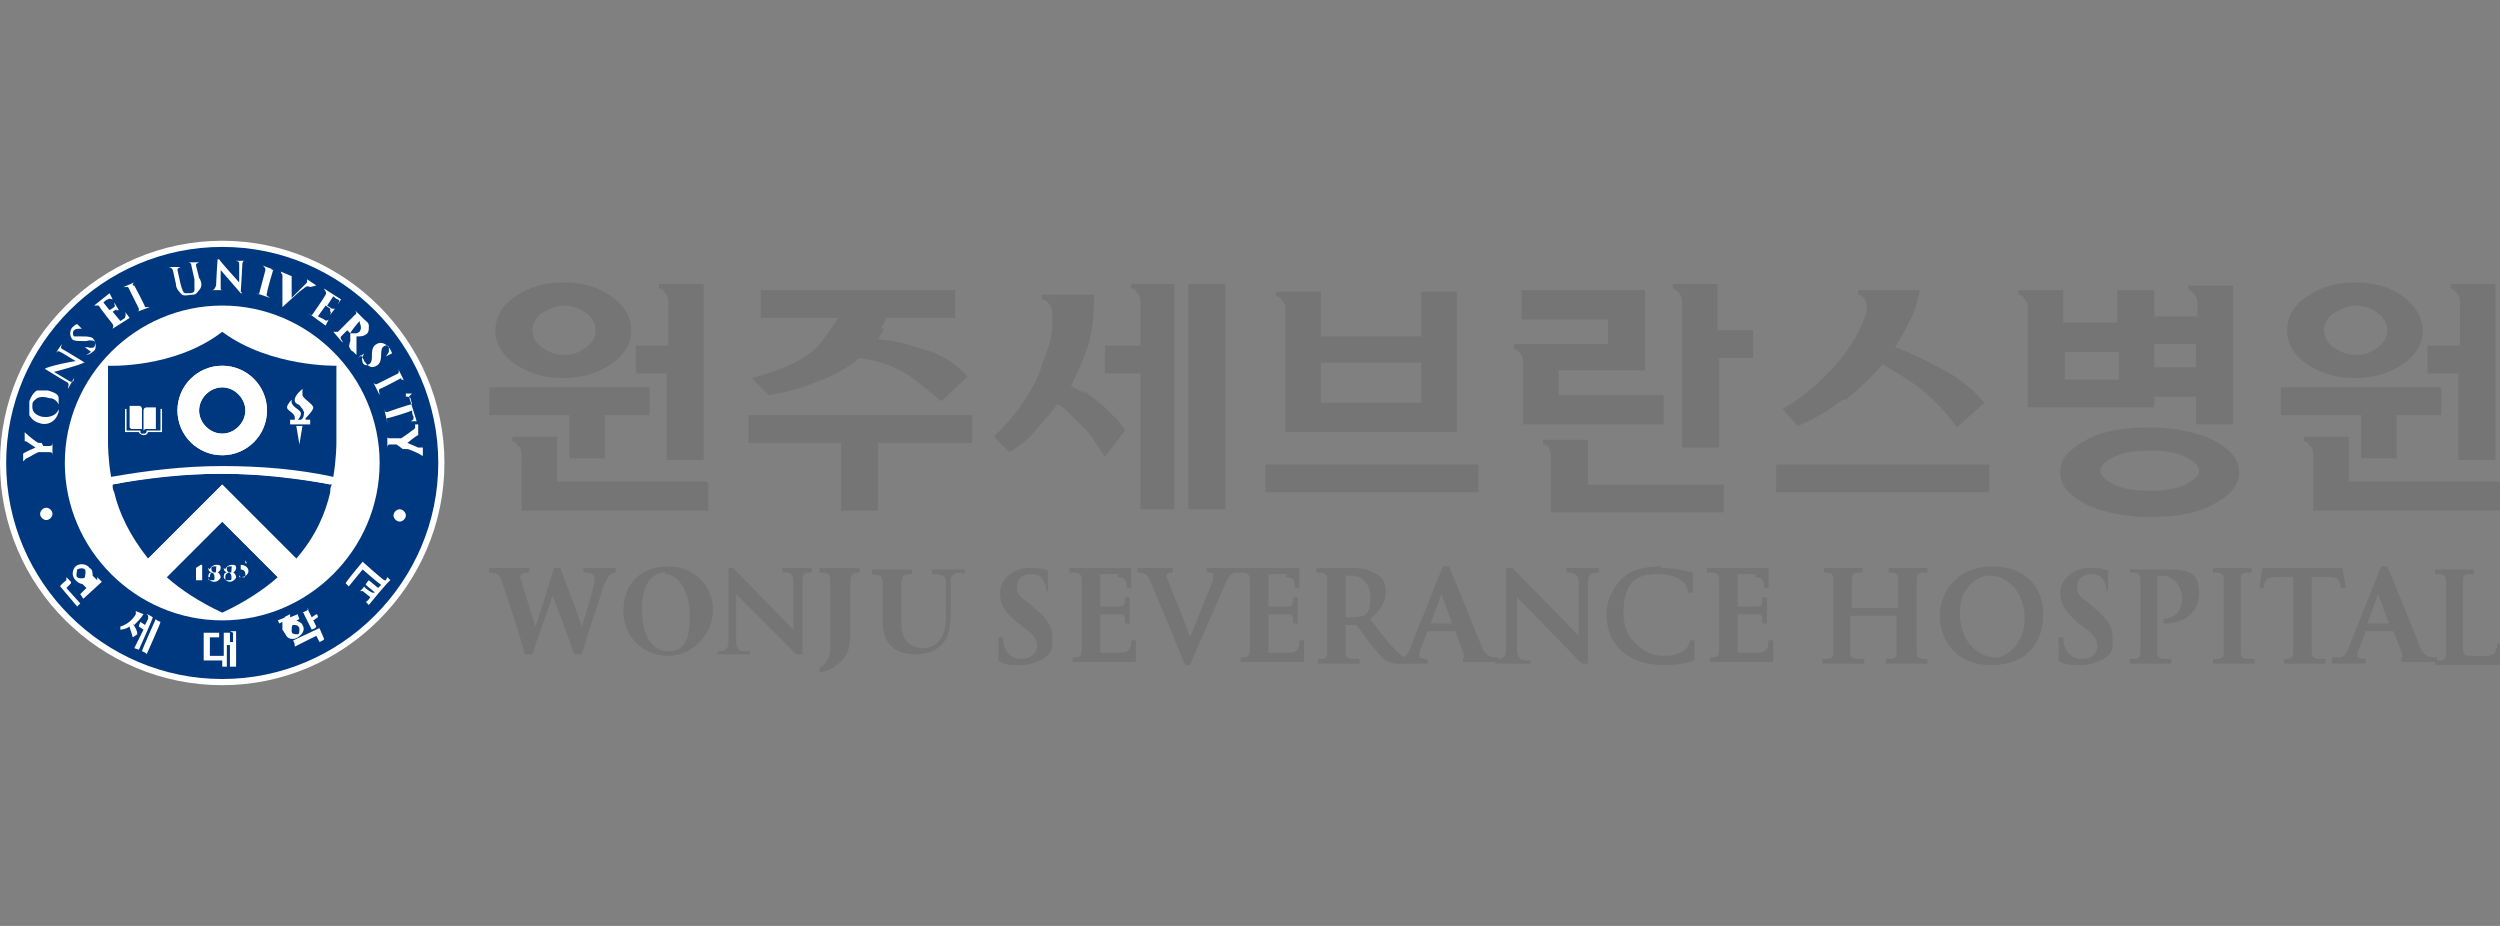 <?xml version="1.0" encoding="UTF-8"?>
<svg id="_레이어_1" xmlns="http://www.w3.org/2000/svg" version="1.1" viewBox="0 0 162 60">
  <rect x="0" y="0" width="162" height="60" fill="#808080" stroke="none"/>
  <!-- Generator: Adobe Illustrator 30.0.0, SVG Export Plug-In . SVG Version: 2.1.1 Build 123)  -->
  <defs>
    <style>
      .st0 {
        fill: #00387f;
      }

      .st1 {
        fill: #fff;
      }

      .st2 {
        fill: #767575;
      }
    </style>
  </defs>
  <g id="_레이어_1-2">
    <g>
      <g>
        <path class="st1" d="M0,30c0,8,6.5,14.4,14.4,14.4s14.4-6.5,14.4-14.4-6.5-14.4-14.4-14.4S0,22.1,0,30Z"/>
        <path class="st0" d="M.4,30c0-7.7,6.3-14,14-14s14,6.3,14,14-6.3,14-14,14S.4,37.7.4,30Z"/>
        <path class="st1" d="M14.4,40.2c-5.6,0-10.2-4.6-10.2-10.2s4.6-10.2,10.2-10.2,10.2,4.6,10.2,10.2-4.6,10.2-10.2,10.2Z"/>
        <g>
          <path class="st1" d="M2.6,33.3c0,.2.2.4.4.4s.4-.2.4-.4-.2-.4-.4-.4-.4.2-.4.4Z"/>
          <path class="st1" d="M26.3,33.4c0,.2-.2.4-.4.4s-.4-.2-.4-.4.2-.4.4-.4.4.2.4.4Z"/>
        </g>
        <g>
          <path class="st1" d="M3.2,25.3c-.3,0-.5,0-.8,0-.2.1-.4.4-.5.7,0,.3,0,.6,0,.9.1.2.3.4.6.5.5.2,1.1,0,1.3-.7,0-.3,0-.6,0-.9s-.4-.4-.7-.5h0ZM3.8,26.5c-.1.4-.6.6-1.1.5-.7-.2-.6-.6-.6-.8,0-.2.2-.3.3-.4.2-.1.5-.1.8,0,.3,0,.5.2.6.4,0,.2,0,.3,0,.4Z"/>
          <path class="st1" d="M5.9,22.8l-.4-.3h0c0,0,.1,0,.2,0,.2.1.4,0,.4,0,.1-.2.1-.3,0-.4,0,0-.2-.1-.5,0h-.2c-.3,0-.6,0-.7-.1-.2-.2-.2-.6,0-.8.2-.2.3-.2.3-.2l.3.3h0c0,0,0,0-.2,0,0,0-.2,0-.3.1-.1.1-.1.3,0,.4,0,0,.2,0,.4,0h0c.4,0,.6,0,.8.1,0,0,.2.2.2.5,0,.1,0,.3-.2.4-.1.1-.3.2-.4.2Z"/>
          <path class="st1" d="M23.2,23.2l.4-.3h0c0,0-.1.2-.1.2-.1.2,0,.3,0,.4.1.2.3.2.4.1.1,0,.2-.2.2-.4v-.2c0-.4.1-.6.3-.7.3-.2.6,0,.8.2.2.3.2.4.2.4l-.4.2h0c0,0,.1-.1.2-.3,0,0,0-.2,0-.3,0-.1-.2-.2-.4,0,0,0-.1.1-.1.4h0c0,.5-.1.7-.3.8,0,0-.3.2-.5,0-.1,0-.2-.2-.3-.3,0-.1-.2-.3-.2-.4Z"/>
          <path class="st1" d="M7.5,20.1c.1,0,.1,0,.2,0h0c0,0-.3-.5-.3-.5h0c0,.2.1.2,0,.3l-.3.2-.4-.5s.2-.2.3-.2c.1-.1.2,0,.3,0h0c0,0-.2-.4-.2-.4l-1,.8h0c0,0,.2,0,.3,0,.1.2.9,1.2.9,1.2.1.2,0,.2,0,.3h0c0,0,1.1-.7,1.1-.7l-.3-.4h0c.1.2,0,.3,0,.4,0,0-.3.2-.3.2l-.5-.6h0l.3-.2h0Z"/>
          <path class="st1" d="M21.4,20.2c.1,0,0,.1,0,.2h0c0,0,.3-.4.3-.4h0c0,0-.1,0-.2,0l-.3-.2.4-.6s.2.2.3.2c.2.1,0,.2,0,.3h0c0,0,.2-.3.2-.3l-1.1-.7h0c0,.1.2.2.1.4-.1.2-.8,1.2-.8,1.2-.1.2-.2.1-.3,0h0c0,0,1.1.8,1.1.8l.2-.4h0c-.1.1-.2.1-.3,0,0,0-.4-.2-.4-.2l.5-.7h0l.3.2h0Z"/>
          <path class="st1" d="M8.6,18.5c0-.1,0-.1.1-.2h0c0,0-.7.3-.7.3h0c0,0,.2,0,.3,0,0,0,.7,1.4.7,1.4,0,.1,0,.2-.1.2h0c0,0,.8-.3.8-.3h0c-.1,0-.2,0-.3,0,0-.1-.7-1.4-.7-1.4Z"/>
          <path class="st1" d="M12.9,18l-.2-.8c0-.1,0-.1.2-.2h0c0,0-.7,0-.7,0h0c0,0,.2,0,.2.2,0,0,.2.9.2.9,0,.3,0,.5,0,.7,0,.2-.3.2-.3.2,0,0-.2,0-.3,0-.1,0-.2-.2-.3-.6l-.2-.9c0-.1,0-.1.2-.2h0c0,0-.8,0-.8,0h0c0,0,.2,0,.3.2,0,0,.2.9.2.9,0,.3.2.5.4.7.2.1.5,0,.6,0,.2,0,.3,0,.5-.3.2-.2.2-.5,0-.8h0Z"/>
          <path class="st1" d="M17.6,17.5c0-.1,0-.1.2,0h0c0,0-.8-.3-.8-.3h0c0,0,.2.1.2.3,0,0-.4,1.5-.4,1.5,0,.1,0,.1-.2,0h0c0,0,.9.3.9.3h0c-.1-.1-.3-.1-.2-.3,0-.2.4-1.5.4-1.5h0Z"/>
          <path class="st1" d="M26,24.6c.1,0,.2,0,.2.1h0s-.4-.8-.4-.8h0s.1.2,0,.3c0,0-1.4.7-1.4.7-.1,0-.1,0-.2-.1h0s.4.8.4.8h0c0-.2-.1-.3,0-.4.1,0,1.4-.7,1.4-.7h0Z"/>
          <path class="st1" d="M26.7,25.5h-.4c0,0,0,.2,0,.2.1,0,.2,0,.3.1,0,0,0,0,.1.4-.2,0-1.6.5-1.6.5-.1,0-.2,0-.2-.2h0s.2.9.2.9h0c0-.2-.1-.3,0-.3.1,0,1.4-.4,1.6-.5,0,.3.1.4.1.4,0,.2,0,.2-.2.3h0c0,0,.4,0,.4,0l-.5-1.6h0Z"/>
          <path class="st1" d="M23.9,21.1c0-.2-.2-.3-.3-.4l-.6-.6h0c0,0,.2.2,0,.3,0,0-1.1,1.1-1.1,1.1,0,0-.1,0-.3,0h0c0,0,.6.7.6.7h0c0-.2-.2-.2-.1-.4l.4-.4.2.2v.5c-.1.3-.1.4,0,.5,0,0,0,.1.2.2l.2.2h0c0,0,0-.1,0-.1,0,0,0-.1,0-.3s0-.4,0-.7c0,0,0-.1,0-.1.3,0,.5,0,.7-.2.1-.1.1-.3.1-.4h0ZM23.4,21.4c-.2.2-.3.2-.4.2,0,0,0,0-.2,0h-.1c0-.1.6-.8.6-.8h0c0,.2.2.4,0,.7Z"/>
          <path class="st1" d="M2.7,28.7c0,0-.2,0-.2,0-.1,0-.7-.5-.8-.6,0,0,0,0-.1-.1,0,0,0,0,0-.1s0,0,0,0h0v.7c0,0,0,0,0,0h0c0,0,0,0,0,0s0,0,.1,0c0,0,.6.4.6.4,0,0-.7.3-.8.4,0,0,0,0,0,0,0,0,0,0,0,0h0c0,0,0,0,0,0v.7c0,0,0,0,0,0,0,0,0,0,0-.2,0,0,.1-.1.2-.2.1,0,.7-.4.8-.4,0,0,.1,0,.3,0,0,0,.3,0,.4,0,.2,0,.2.1.2.2h0v-.9c0,0,0,0,0,0,0,.2,0,.3-.2.3-.2,0-.4,0-.4,0h0Z"/>
          <path class="st1" d="M26.1,29.1c0,0,.2,0,.3,0,.1,0,.8.3.9.4,0,0,.1,0,.1.1,0,0,0,0,0,.1h0c0,0,0,0,0,0v-.7c0,0-.2,0-.2,0,0,0,0,0,0,0s0,0,0,0,0,0-.1,0c0,0-.7-.3-.7-.3,0,0,.6-.5.7-.5,0,0,0,0,0,0,0,0,0,0,0,0h0c0,0,0,0,0,0v-.7c0,0-.2,0-.2,0,0,0,0,.1,0,.2,0,0,0,.1-.2.2-.1.1-.7.5-.7.5,0,0-.1,0-.3,0,0,0-.3,0-.4,0-.2,0-.2,0-.2-.2h0s0,.9,0,.9h0c0-.2,0-.3.2-.3.2,0,.4,0,.4,0h0Z"/>
          <path class="st1" d="M5.4,23.5h0c0,.1-1.9.6-1.9.6l1,.6c.2.1.3,0,.3-.2h0c0,0-.4.7-.4.7h0c0-.2.1-.2,0-.4-.2-.1-1.5-.9-1.5-.9h0c.3-.2,1.9-.5,2-.5,0,0-.8-.5-1-.6-.2-.1-.2,0-.3.1h0c0,0,.4-.6.4-.6h0c0,.1-.1.2,0,.3.2.1,1.5.9,1.5.9h0Z"/>
          <path class="st1" d="M15.7,19h-.1l-1.3-1.5v1.1c0,.2,0,.2.2.2h0c0,0-.8,0-.8,0h0c.1,0,.2,0,.3-.3,0-.2.1-1.7.1-1.7h.1c.2.3,1.3,1.5,1.3,1.5,0,0,0-1,0-1.2,0-.2-.2-.2-.3-.2h0c0,0,.7,0,.7,0h0c-.1,0-.2,0-.2.3,0,.2-.1,1.7-.1,1.7h0Z"/>
          <path class="st1" d="M20.5,18.5h0c0,0-.6-.4-.6-.4h0c0,0,0,.1,0,.1,0,0,0,0,0,0s0,0,0,.1l-.6.6s-.3.3-.4.4c0,0,0-.8,0-1.1v-.3s0,0,0,0c0,0,0,0,0,0h0s0,0,0,0l-.7-.3h0c0,0,0,.1.1.2,0,0,0,.1,0,.2v1.9s0,0,0,0l1.1-1,.4-.3s.1-.1.3,0h0s0,0,0,0Z"/>
        </g>
        <g>
          <path class="st1" d="M15.1,41v.6h-.2v-.6h-.4c0,0,0,.1,0,.2v1.3h-.9v-1.2h.6v-.3h-1c0,0,0,.1,0,.2v1.6h1.2v.4s.3,0,.3,0v-1.4h.2v1.4h.4v-2.3h-.4Z"/>
          <path class="st1" d="M24.9,37.6c-.3-.2-1.4-1.2-1.4-1.2h0s-1.1,1.3-1.1,1.4c0,0,.2.2.2.2,0,0,.9-1.1.9-1.1,0,0,.9.8,1.2,1-.1.1-.2.2-.2.2,0,0-.6-.5-.6-.5,0,0-.2.2-.2.3,0,0,.6.5.6.5h-.1c0,.1-.6-.3-.6-.4,0,0-.2.3-.3.3,0,0,0,0,0,0h0s.1,0,.2,0l.5.4s-.2.3-.3.3c0,0,.2.2.2.2,0,0,1.3-1.6,1.4-1.6,0,0-.2-.2-.2-.2,0,0,0,0-.1.2h0Z"/>
          <g>
            <path class="st1" d="M10.1,40.1s-.9,2-.9,2.1c0,0,.3.1.3.2,0,0,.9-2,.9-2.1h0s-.3-.1-.3-.2h0Z"/>
            <path class="st1" d="M9.6,39.9s0,0,0,0h0s0,0,0,.2l-.2.4s-.3-.2-.3-.2c0,0-.1.2-.1.3,0,0,.3.2.3.2,0,0-.6,1.2-.6,1.2,0,0,.3.1.3.1,0,0,.9-2,.9-2.1h0s-.3-.2-.4-.2Z"/>
            <path class="st1" d="M8.7,40.5h0s0,0,0,0c.2-.2.4-.4.6-.7h0s-.5-.2-.5-.2c0,0,0,0,0,0h0s0,0,0,.2h0s-.3.6-1,.8c0,0,0,.2,0,.2h0s.3,0,.6-.2h0c0,.1.1.3.2.7,0,0,.3-.2.3-.2,0-.2-.1-.4-.3-.7h0Z"/>
          </g>
          <g>
            <path class="st1" d="M19.1,41.9l1.4-.7s.2.4.2.4c0,0,.3-.1.3-.2,0,0-.3-.7-.3-.7,0,0-1.7.8-1.7.8,0,0,.1.2.1.3Z"/>
            <path class="st1" d="M20,39.5s-.4.2-.4.2c0,0,0,0,0,0h0s.1,0,.1.1c0,0,.5,1,.5,1,0,0,.3-.1.3-.2,0,0-.2-.4-.2-.4,0,0,.3-.2.3-.2,0,0,0-.2-.1-.2,0,0-.3.2-.3.2,0,0-.3-.6-.3-.6h0Z"/>
            <path class="st1" d="M18.5,41.1c.1.3.5.4.8.2.3-.2.5-.5.3-.8,0-.1-.2-.2-.4-.3.1,0,.2-.1.2-.1,0,0-.1-.2-.1-.3,0,0-.5.2-.5.2,0,0,0-.2,0-.2h0s-.4.2-.4.2c0,0,0,0,0,0h0s0,0,.1,0h0s-.5.2-.5.2c0,0,.1.2.1.2,0,0,0,0,.2-.1,0,.1,0,.3,0,.5ZM19.3,41.1c-.2,0-.4,0-.4-.2,0-.2,0-.4.1-.4.2,0,.3,0,.4.2,0,.2,0,.4-.1.4h0Z"/>
          </g>
          <g>
            <path class="st1" d="M4.6,37.7h0s-.3-.3-.3-.3c0,0,0,0,0,0h0s0,.1,0,.2c0,0-.4.3-.4.4,0,0,1.1,1.3,1.1,1.3,0,0,.2-.2.2-.2,0,0-.9-1-.9-1,0,0,.3-.3.3-.3h0Z"/>
            <path class="st1" d="M5.3,37.8c.1.1.3.3.3.3,0,0-.4.4-.4.4,0,0,.2.3.2.3,0,0,1.2-1.1,1.2-1.1,0,0-.3-.3-.3-.3,0,0,0,0,0,0h0s0,.1,0,.2h0c0,0-.3-.3-.3-.3,0-.2,0-.4-.2-.5-.2-.3-.7-.3-.9-.1s-.3.6,0,.9c.2.2.4.3.6.2h0ZM6,37.8h-.2c0,.1-.1,0-.2-.1,0,0,0,0,0,0,0,0,0,0,0,0,.1.1.2.3.2.3h0ZM5,36.9c.2-.1.4-.1.5,0,.1.1,0,.4,0,.5s-.4.1-.5,0c-.1-.1,0-.4,0-.5h0Z"/>
          </g>
        </g>
      </g>
      <g>
        <path class="st0" d="M14.4,25.1c-.8,0-1.5.7-1.5,1.5s.7,1.5,1.5,1.5,1.5-.7,1.5-1.5-.7-1.5-1.5-1.5Z"/>
        <path class="st0" d="M10.8,37.4c.9.8,2.1,1.6,3.6,2.3,1.5-.7,2.7-1.5,3.6-2.3l-3.6-3.6-3.6,3.6Z"/>
        <path class="st0" d="M21.8,28.7v-5s-4.3.1-7.4-2.2c-3.1,2.4-7.4,2.2-7.4,2.2v5s0,1.1.2,2.2c2.3-.4,4.7-.7,7.2-.7s4.9.2,7.2.7c.2-1.2.2-2.2.2-2.2ZM14.4,29.5c-1.6,0-2.9-1.3-2.9-2.9s1.3-2.9,2.9-2.9,2.9,1.3,2.9,2.9-1.3,2.9-2.9,2.9Z"/>
        <path class="st0" d="M7.3,31.4c0,.2,0,.3.1.5.3,1.3,1,2.8,2.2,4.3l4.8-4.8,4.8,4.8c1.3-1.5,1.9-3,2.2-4.3,0-.2,0-.3.1-.5-2.3-.4-4.7-.7-7.1-.7s-4.8.2-7.1.7Z"/>
      </g>
      <g>
        <path class="st1" d="M9.4,27.8h.7s0,0,0,0v-1.4s0,0,0,0h-.6c0,0-.2,0-.2.2v1.3s0,0,0,0Z"/>
        <path class="st1" d="M8.5,27.8h.7s0,0,0,0v-1.3c0,0,0-.2-.2-.2h-.6s0,0,0,0v1.4s0,0,0,0Z"/>
        <path class="st1" d="M10.5,26.5h-.1v1.4h-.9c0,.1,0,.2-.2.2s-.2,0-.2-.2h0s-.9,0-.9,0v-1.4h-.1s0,0,0,0v1.5s0,0,0,0h.9c0,.1.2.2.3.2s.2,0,.3-.2h.9s0,0,0,0v-1.5s0,0,0,0h0Z"/>
      </g>
      <g>
        <path class="st1" d="M19.8,27.6h-.6s0,0,0,0l.2,1.2s0,0,0,0h0s0,0,0,0l.2-1.2s0,0,0,0Z"/>
        <path class="st1" d="M19.8,27.1c.1-.1.5-.5.5-.7,0-.2-.7-.6-.7-.8,0-.1,0-.3,0-.4,0,0,0,0,0,0,0,0-.5.4-.5.7,0,.1,0,.2.2.3.1,0,.2.2.3.3,0,0,0,0,.1.2,0,.1,0,.4-.2.5h-.2c0,0,.2-.2.2-.4,0-.3-.7-.4-.6-.9h0s0,0,0,0c0,0-.3.3-.3.5s.4.3.5.6c0,0,0,.1,0,.2h-.3s0,0,0,0v.3c0,0,0,0,.2,0h1.1c0,0,0,0,0,0v-.3c.1,0,0,0,0,0h-.3Z"/>
      </g>
      <g>
        <path class="st1" d="M13,36.6c0,0-.3.2-.3.2,0,0,0,0,0,0,0,0,0,0,0,0h0s0,0,0,0h0v.8s0,0,0,0h-.1s0,0,0,0,0,0,0,0h.5s0,0,0,0c0,0,0,0,0,0h0s0,0,0,0v-.6s0-.4,0-.4h0c0,0,0,0,0,0h0s0,0,0,0Z"/>
        <path class="st1" d="M13.6,37.4c0-.1,0-.2.1-.3.1,0,.2.1.2.3s0,.2-.2.2-.2,0-.2-.2h0ZM13.5,36.8c0,.1,0,.2.2.3-.2,0-.2.2-.2.3h0c0,.2.2.3.4.3s.4-.2.4-.3-.1-.3-.2-.3c0,0,.2-.1.2-.3s-.1-.2-.3-.2-.4.2-.4.3h0ZM13.7,36.8c0,0,0-.1.2-.1s.1,0,.1.2,0,.2-.1.2c-.1,0-.2-.1-.2-.2Z"/>
        <path class="st1" d="M14.6,37.4c0-.1,0-.2.2-.3.1,0,.2.1.2.3s0,.2-.2.2-.2,0-.2-.2h0ZM14.5,36.8c0,.1,0,.2.2.3-.2,0-.2.2-.2.3s.2.3.4.3.4-.2.4-.3-.1-.3-.2-.3c0,0,.2-.1.2-.3s-.1-.2-.3-.2-.4.2-.4.3h0ZM14.7,36.8c0,0,0-.1.2-.1s.1,0,.1.2,0,.2-.1.2c-.1,0-.2-.1-.2-.2Z"/>
        <path class="st1" d="M16,36.5h-.4s0,0,0,0v.4s0,0,0,0c0,0,.3,0,.3.3s-.1.2-.2.2-.2,0-.2-.2,0,0,0,0c0,0,0,0,0,0v.2h0s0,0,0,0h0s0,0,.1,0c.3,0,.5-.2.5-.4s-.2-.4-.5-.4c0,0,0-.1,0-.1h.2c.1,0,.1,0,.1,0s0,0,0,0c0,0,0,0,0,0v-.2s0,0,0,0c0,0,0,0,0,0Z"/>
      </g>
      <g>
        <path class="st1" d="M9.6,36.2c.3.4.7.8,1.2,1.2l3.6-3.6,3.6,3.6c.4-.4.8-.8,1.2-1.2l-4.8-4.8s-4.8,4.8-4.8,4.8Z"/>
        <path class="st1" d="M14.4,30.3c-2.5,0-4.9.2-7.2.7,0,.1,0,.3,0,.4,2.3-.4,4.7-.7,7.1-.7s4.8.2,7.1.7c0-.1,0-.3,0-.4-2.3-.4-4.7-.7-7.2-.7h0Z"/>
        <path class="st1" d="M17.3,26.6c0-1.6-1.3-2.9-2.9-2.9s-2.9,1.3-2.9,2.9,1.3,2.9,2.9,2.9,2.9-1.3,2.9-2.9ZM14.4,28.1c-.8,0-1.5-.7-1.5-1.5s.7-1.5,1.5-1.5,1.5.7,1.5,1.5-.7,1.5-1.5,1.5Z"/>
      </g>
    </g>
    <path class="st2" d="M68.1,38.3h-.3s0-.4-.2-.7c-.1-.2-.3-.4-.8-.4s-.9.3-.9.8.1.6.8,1.1l.2.2c1,.8,1.3,1.3,1.3,2.1s-.1,1-.8,1.4c-.4.2-.8.3-1.3.3s-1.1,0-1.4-.3v-1.5h.3s0,.5.1.6c.2.7.8.8,1.1.8.6,0,1-.4,1-.8s-.1-.7-.8-1.2l-.4-.3c-.9-.7-1.2-1.2-1.2-2s.8-1.6,1.9-1.6,1.2.2,1.2.2v1.3h0Z"/>
    <path class="st2" d="M72.4,37.4c.6,0,.6.3.6.7h.3v-1.3h-4v.3h.2c.3,0,.6,0,.6.5v4.4c0,.6-.2.6-.5.6h-.1v.3h4.1v-1.4h-.3c0,.6-.2.8-.7.8h-1.3v-2.5h1.2c.4,0,.4.1.4.6h.3v-1.7h-.3c0,.4,0,.6-.4.6h-1.2v-2.1h1.2Z"/>
    <path class="st2" d="M83.3,37.4c.6,0,.6.3.6.7h.3v-1.3h-4v.3h.2c.3,0,.6,0,.6.5v4.4c0,.6-.2.6-.5.6h-.1v.3h4.1v-1.4h-.3c0,.6-.2.8-.7.8h-1.3v-2.5h1.2c.4,0,.4.1.4.6h.3v-1.7h-.3c0,.4,0,.6-.4.6h-1.2v-2.1h1.2Z"/>
    <path class="st2" d="M113.7,37.4c.6,0,.6.3.6.7h.3v-1.3h-4v.3h.2c.3,0,.6,0,.6.5v4.4c0,.6-.2.6-.5.6h-.1v.3h4.1v-1.4h-.3c0,.6-.2.8-.7.8h-1.3v-2.5h1.2c.4,0,.4.1.4.6h.3v-1.7h-.3c0,.4,0,.6-.4.6h-1.2v-2.1h1.2Z"/>
    <path class="st2" d="M99.2,42.7v.3h-2.3v-.3c.4,0,.7,0,.7-.7v-5.2h.4c.7.7,4.2,4.3,4.3,4.4v-3.5c0-.6-.5-.6-.8-.6v-.3h2.1v.3c-.3,0-.7,0-.7.6v5.3h-.4l-4.2-4.3v3.4c0,.6.3.7.7.7h.2Z"/>
    <path class="st2" d="M48.6,42.2v.2h-2.1v-.2c.3,0,.7,0,.7-.6v-4.8h.3c.7.7,3.8,3.9,3.9,4v-3.2c0-.6-.5-.5-.7-.5v-.3h1.9v.3c-.3,0-.6,0-.6.5v4.8h-.4l-3.9-3.9v3.1c0,.5.3.6.6.6h.2,0Z"/>
    <path class="st2" d="M91.4,42.7c-.1,0-.4,0-.9-.5-.4-.4-.9-1-1.5-1.8,0,0-.2-.2-.2-.3.7-.6,1-1.1,1-1.8s-.4-1-.6-1.1c-.5-.3-1-.4-1.5-.4h-2.4v.3h.1c.2,0,.6,0,.6.4v4.8c0,.4-.2.4-.5.4h-.1v.3h2.7v-.3h-.3c-.3,0-.6,0-.6-.4v-1.8h.7l.8,1.1c.5.6.8,1,1.1,1.2.2.1.4.2.9.2h.8v-.3c-.2,0-.2,0-.2,0h0ZM88.3,39.9c-.1,0-.2.1-.5.1h-.6v-2.7h.4c.4,0,1.2.3,1.2,1.4s-.3,1-.4,1.2h0Z"/>
    <path class="st2" d="M80.3,37.1v-.3h-2.1v.3h.2c0,0,.1,0,.2.1,0,.1,0,.3,0,.4,0,0-1.4,3.5-1.5,3.7,0-.2-1.5-3.9-1.5-3.9,0,0,0-.2,0-.2,0,0,0,0,.2-.1h.2v-.3h-2.3v.3s.3,0,.5.1c.1,0,.3.3.4.6l2.2,5.3h.3l2.4-5.5s.2-.5.6-.5h.2Z"/>
    <path class="st2" d="M90.3,42.7v.3h2.2v-.3c-.5,0-.6-.1-.5-.5l.5-1.3h1.8l.5,1.3c0,.2.2.4,0,.4v.3h2.3v-.3c-.4,0-.7,0-1-.5,0,0-1.9-4.7-2.2-5.4h-.4l-2.2,5.5c-.2.4-.4.4-.7.4h-.2,0ZM94.1,40.4h-1.4l.7-1.9.7,1.9h0Z"/>
    <path class="st2" d="M107.7,36.7c-1.1,0-2,.2-2.6.8-.6.6-1,1.4-1,2.3s.3,1.8,1,2.4c.7.6,1.6.9,2.8.9,1.2,0,1.9-.3,1.9-.3v-1.3h-.3s0,1-1.7,1c-.6,0-1.2-.2-1.7-.7-.6-.5-.9-1.2-.9-2.1s.2-1.7.7-2.1c.4-.3.9-.4,1.5-.4,2,0,2,1.2,2,1.2h.3v-1.3s-1-.3-2.1-.3h0Z"/>
    <path class="st2" d="M129.1,36.7c-2.3,0-3.4,1.7-3.4,3.2s1,3.2,3.3,3.2,3.4-1.4,3.4-3.3-1.3-3.1-3.3-3.1h0ZM129.4,42.6c-1.4,0-2.4-1.2-2.4-2.9s1.2-2.4,1.9-2.4c1.3,0,2.3,1.2,2.3,2.8s-1.2,2.5-1.8,2.5Z"/>
    <path class="st2" d="M136.8,38.3h-.3s0-.4-.2-.7c-.1-.2-.3-.4-.8-.4s-.9.3-.9.8.1.6.8,1.1l.2.2c1,.8,1.3,1.3,1.3,2.1s0,1-.8,1.4c-.4.2-.8.3-1.3.3s-1.1,0-1.4-.3v-1.5h.3s0,.5.1.6c.2.6.7.8,1.1.8.7,0,1-.4,1-.8s-.1-.7-.8-1.2l-.4-.3c-.8-.7-1.2-1.2-1.2-2s.8-1.6,1.9-1.6,1.2.2,1.2.2v1.3h0Z"/>
    <path class="st2" d="M145.8,42.7c-.3,0-.6,0-.6-.4v-4.8c0-.4.2-.4.7-.4v-.3h-2.5v.3h.1c.2,0,.6,0,.6.4v4.8c0,.4-.2.4-.7.4v.3h2.7v-.3h-.3Z"/>
    <path class="st2" d="M160.2,42.5c-.3,0-.6,0-.6-.4v-4.5c0-.4.2-.4.7-.4v-.3h-2.5v.3h.1c.2,0,.6,0,.6.4v4.8c0,.4-.2.4-.7.4v.3h4.3v-1.4h-.3c0,.6-.2.8-.7.8h-.9Z"/>
    <path class="st2" d="M124.8,42.7c-.3,0-.6,0-.6-.4v-4.8c0-.4.2-.4.7-.4v-.3h-2.5v.3h.1c.2,0,.5,0,.5.4v1.9h-3v-1.9c0-.4.2-.4.7-.4v-.3h-2.5v.3h.1c.2,0,.5,0,.5.4v4.8c0,.4-.2.4-.7.4v.3h2.7v-.3h-.3c-.3,0-.6,0-.6-.4v-2.4h3v2.4c0,.4-.2.4-.7.4v.3h2.7v-.3h-.3,0Z"/>
    <path class="st2" d="M148,42.7v.3h2.7v-.3h-.2c-.3,0-.7,0-.7-.4v-4.9h1.2c.6,0,.6.3.7.7h.3l-.2-1.3h-5.2l-.2,1.3h.3c0-.4.1-.7.7-.7h1.2v4.9c0,.4-.2.4-.5.4h-.2Z"/>
    <path class="st2" d="M138,36.8v.3h.1c.2,0,.6,0,.6.4v4.8c0,.4-.2.4-.7.4v.3h2.7v-.3h-.3c-.3,0-.6,0-.6-.4v-5h.3c.3,0,.5.1.8.3.3.3.5.7.5,1.2,0,.9-.6,1.3-1.2,1.3h0v.3h0c1.4,0,2.3-.7,2.3-2s-.7-1.5-2-1.5h-2.5Z"/>
    <path class="st2" d="M151.1,42.7v.3h2.2v-.3c-.5,0-.6-.1-.5-.5l.5-1.3h1.8l.5,1.3c0,.2.2.4,0,.4v.3h2.3v-.3c-.4,0-.7,0-1-.5,0,0-1.9-4.7-2.2-5.4h-.4l-2.2,5.5c-.2.4-.4.4-.7.4h-.2ZM154.8,40.4h-1.4l.7-1.9.7,1.9h0Z"/>
    <g>
      <path class="st2" d="M40.1,37.1c-.6,0-.7.2-1,.9-.2.7-.9,2.7-1.4,4.4h-.5c-.4-1.2-.9-2.5-1.4-3.8-.4,1.3-.9,2.5-1.3,3.8h-.5c-.3-1.2-.9-3-1.4-4.5-.2-.6-.3-.8-.9-.8v-.3h2.6v.3c-.6,0-.7.2-.5.6.3,1,.6,2,.9,2.9.4-1.2.8-2.5,1.2-3.8h.4c.5,1.3,1,2.6,1.4,3.8.3-.9.7-2.3.8-2.8.1-.5,0-.7-.7-.7v-.3h2.1v.3h0Z"/>
      <path class="st2" d="M43.3,36.7c1.6,0,2.9,1.2,2.9,2.8s-1.3,3-2.9,3-2.9-1.2-2.9-2.9,1-2.9,3-2.9h0ZM43.1,37.1c-.9,0-1.5.8-1.5,2.4s.6,2.7,1.7,2.7,1.4-.8,1.4-2.3-.7-2.7-1.6-2.7h0Z"/>
      <path class="st2" d="M55.8,37.1c-.6,0-.7.1-.7.8v2.8c0,1,0,1.8-.9,2.4-.3.3-.7.4-1.1.5v-.3c.3-.2.6-.5.7-1,0-.5,0-1,0-1.6v-2.8c0-.7,0-.8-.7-.8v-.3h2.6v.3h0Z"/>
      <path class="st2" d="M62.3,37.1c-.5,0-.7.2-.7.5,0,.3,0,.5,0,1.1v1.1c0,.7-.1,1.5-.6,2-.4.4-1,.6-1.6.6s-1.1-.1-1.5-.4c-.5-.4-.7-.9-.7-1.8v-2.1c0-.8,0-.8-.7-.9v-.3h2.6v.3c-.6,0-.7.1-.7.9v2.3c0,1,.5,1.6,1.4,1.6s1.5-.7,1.5-2v-1.1c0-.6,0-.9,0-1.2,0-.4-.3-.5-.9-.5v-.3h2.1v.3h0Z"/>
    </g>
    <g>
      <path class="st2" d="M36.9,26.9h-5.2v-1.8h10.4v1.8h-2.9v2.8h-2.3v-2.8ZM33.4,23.6c-.9-.6-1.3-1.4-1.3-2.2s.4-1.6,1.3-2.2c.9-.6,1.9-.9,3.1-.9s2.3.3,3.1.9c.9.6,1.3,1.4,1.3,2.2s-.4,1.6-1.3,2.2c-.9.6-1.9.9-3.1.9s-2.2-.3-3.1-.9ZM45.9,31.3v1.8h-12.1v-3.5c0-.3,0-.5-.2-.7s-.2-.3-.4-.3v-.3h2.9v2.9h9.7ZM35.1,20.3c-.4.3-.6.7-.6,1.1s.2.8.6,1.1c.4.3.9.5,1.5.5s1-.2,1.4-.5.6-.7.6-1.1-.2-.8-.6-1.1-.9-.5-1.4-.5-1,.2-1.5.5ZM43.3,24.2h-2.1v-1.8h2.1v-2.7c0-.3,0-.5-.2-.7-.1-.2-.2-.3-.4-.3v-.3h2.9v11.4h-2.4v-5.6h0Z"/>
      <path class="st2" d="M56.9,28.7v4.4h-2.4v-4.4h-6v-1.8h14.5v1.8h-6ZM57.3,21.3c-.1.2-.3.5-.4.7.7,0,1.6.2,2.8.6,1.2.3,2.2.9,3,1.8l-1.7,1.6c0,0-.6-.5-1.6-1.3-1-.8-2.2-1.3-3.7-1.5-.6.5-1.4,1-2.4,1.4s-2.1.8-3.5,1l-1.1-1.1c2.3-.6,3.8-1.4,4.5-2.3.7-1,1.1-1.5,1.1-1.6h-5v-1.8h12.6v1.8h-4.5c0,.2-.2.4-.3.7h0Z"/>
      <path class="st2" d="M70.2,25.3c.3.2.5.4.8.6.4.3.7.6,1.1,1,.3.3.6.6.8,1l-1.3,1.7c-.2-.3-.5-.7-.8-1.2s-.7-.8-1-1.1c-.2-.2-.4-.4-.6-.6-.2-.2-.4-.4-.7-.5-.4.6-.9,1.1-1.4,1.7s-1,1-1.7,1.4l-1-1c.5-.5,1.1-1.1,1.6-1.8s1-1.5,1.3-2.2c.2-.6.4-1.2.6-1.7s.3-1.2.3-1.8c0-.5,0-.9-.2-1.1-.2-.2-.3-.3-.5-.3v-.3h3.4c0,1.2-.1,2.4-.4,3.3-.3,1-.7,1.8-1.1,2.6.3.2.6.3.9.5h0ZM76.1,18.4v14.6h-2.2v-8.8h-2.3v-1.8h2.3v-2.7c0-.3,0-.5-.2-.7-.1-.2-.2-.3-.4-.3v-.3h2.7ZM79.4,18.4v14.6h-2.4v-14.6h2.4Z"/>
      <path class="st2" d="M82,31.9v-1.8h13.8v1.8h-13.8ZM83.3,28v-7.9c0-.2,0-.4-.2-.6s-.2-.3-.4-.3v-.3h2.9v2.9h6.5v-2.9h2.3v9.1h-11.2ZM92.1,23.5h-6.5v2.6h6.5s0-2.6,0-2.6Z"/>
      <path class="st2" d="M98.7,27.4v-3.9c0-.2,0-.4-.2-.6s-.2-.3-.4-.3v-.3h6.1v-1.6h-5.6v-1.9h8v5.2h-5.6v1.6h6.8v1.9h-9.2ZM100.4,29.1c0-.2-.2-.3-.4-.3v-.3h2.9v2.9h8.8v1.8h-11.2v-3.6c0-.1,0-.3-.1-.5h0ZM111.4,23.3v5.7h-2.4v-9.3c0-.3,0-.5-.2-.7s-.2-.3-.4-.3v-.3h2.9v3h2.3v1.8h-2.3Z"/>
      <path class="st2" d="M115.1,31.9v-1.8h13.8v1.8h-13.8ZM119.4,25.9c-.9.7-1.9,1.3-2.9,1.7l-1-1.1c1.3-.7,2.4-1.7,3.4-2.8,1-1.1,1.6-2.2,2-3.3.1-.3.1-.6,0-.9-.2-.3-.3-.4-.5-.4v-.3h4c-.1.6-.3,1.3-.6,1.9-.3.6-.6,1.2-1,1.8,1.1.4,2.1.9,3.2,1.5s1.9,1.3,2.6,2.1l-1.8,1.6c-.6-.9-1.4-1.7-2.2-2.4-.9-.7-1.8-1.2-2.6-1.7-.7.8-1.5,1.6-2.4,2.3h0Z"/>
      <path class="st2" d="M142.4,20.5v-.7c0-.3,0-.5-.2-.7s-.2-.3-.4-.3v-.3h2.9v9h-2.4v-1.8h-2.7v.7h-8.2v-6.3c0-.2,0-.5-.2-.7-.1-.2-.2-.3-.4-.3v-.3h2.9v2.1h3.5v-2.1h2.4v1.7h2.7ZM143.4,28.5c1.1.6,1.7,1.2,1.7,2.1s-.6,1.5-1.7,2.1c-1.1.6-2.5.8-4.1.8s-3-.3-4.1-.8c-1.1-.6-1.7-1.2-1.7-2.1s.6-1.5,1.7-2.1c1.1-.6,2.5-.8,4.1-.8s3,.3,4.1.8ZM137.3,22.8h-3.5v1.8h3.5v-1.8ZM141.6,31.4c.6-.3.9-.6.9-.9s-.3-.6-.9-.9c-.6-.3-1.4-.4-2.3-.4s-1.7.1-2.3.4c-.6.3-.9.6-.9.9s.3.6.9.9c.6.3,1.4.4,2.3.4s1.7-.1,2.3-.4ZM139.6,23.8h2.7v-1.5h-2.7v1.5Z"/>
      <path class="st2" d="M153,26.9h-5.2v-1.8h10.4v1.8h-2.9v2.8h-2.3v-2.8ZM149.5,23.6c-.9-.6-1.3-1.4-1.3-2.2s.4-1.6,1.3-2.2,1.9-.9,3.1-.9,2.3.3,3.1.9,1.3,1.4,1.3,2.2-.4,1.6-1.3,2.2-1.9.9-3.1.9-2.2-.3-3.1-.9ZM162,31.3v1.8h-12.1v-3.5c0-.3,0-.5-.2-.7s-.2-.3-.4-.3v-.3h2.9v2.9h9.7ZM151.2,20.3c-.4.3-.6.7-.6,1.1s.2.8.6,1.1.9.5,1.5.5,1-.2,1.4-.5c.4-.3.6-.7.6-1.1s-.2-.8-.6-1.1-.9-.5-1.4-.5-1,.2-1.5.5ZM159.4,24.2h-2.1v-1.8h2.1v-2.7c0-.3,0-.5-.2-.7s-.2-.3-.4-.3v-.3h2.9v11.4h-2.4v-5.6h0Z"/>
    </g>
  </g>
</svg>